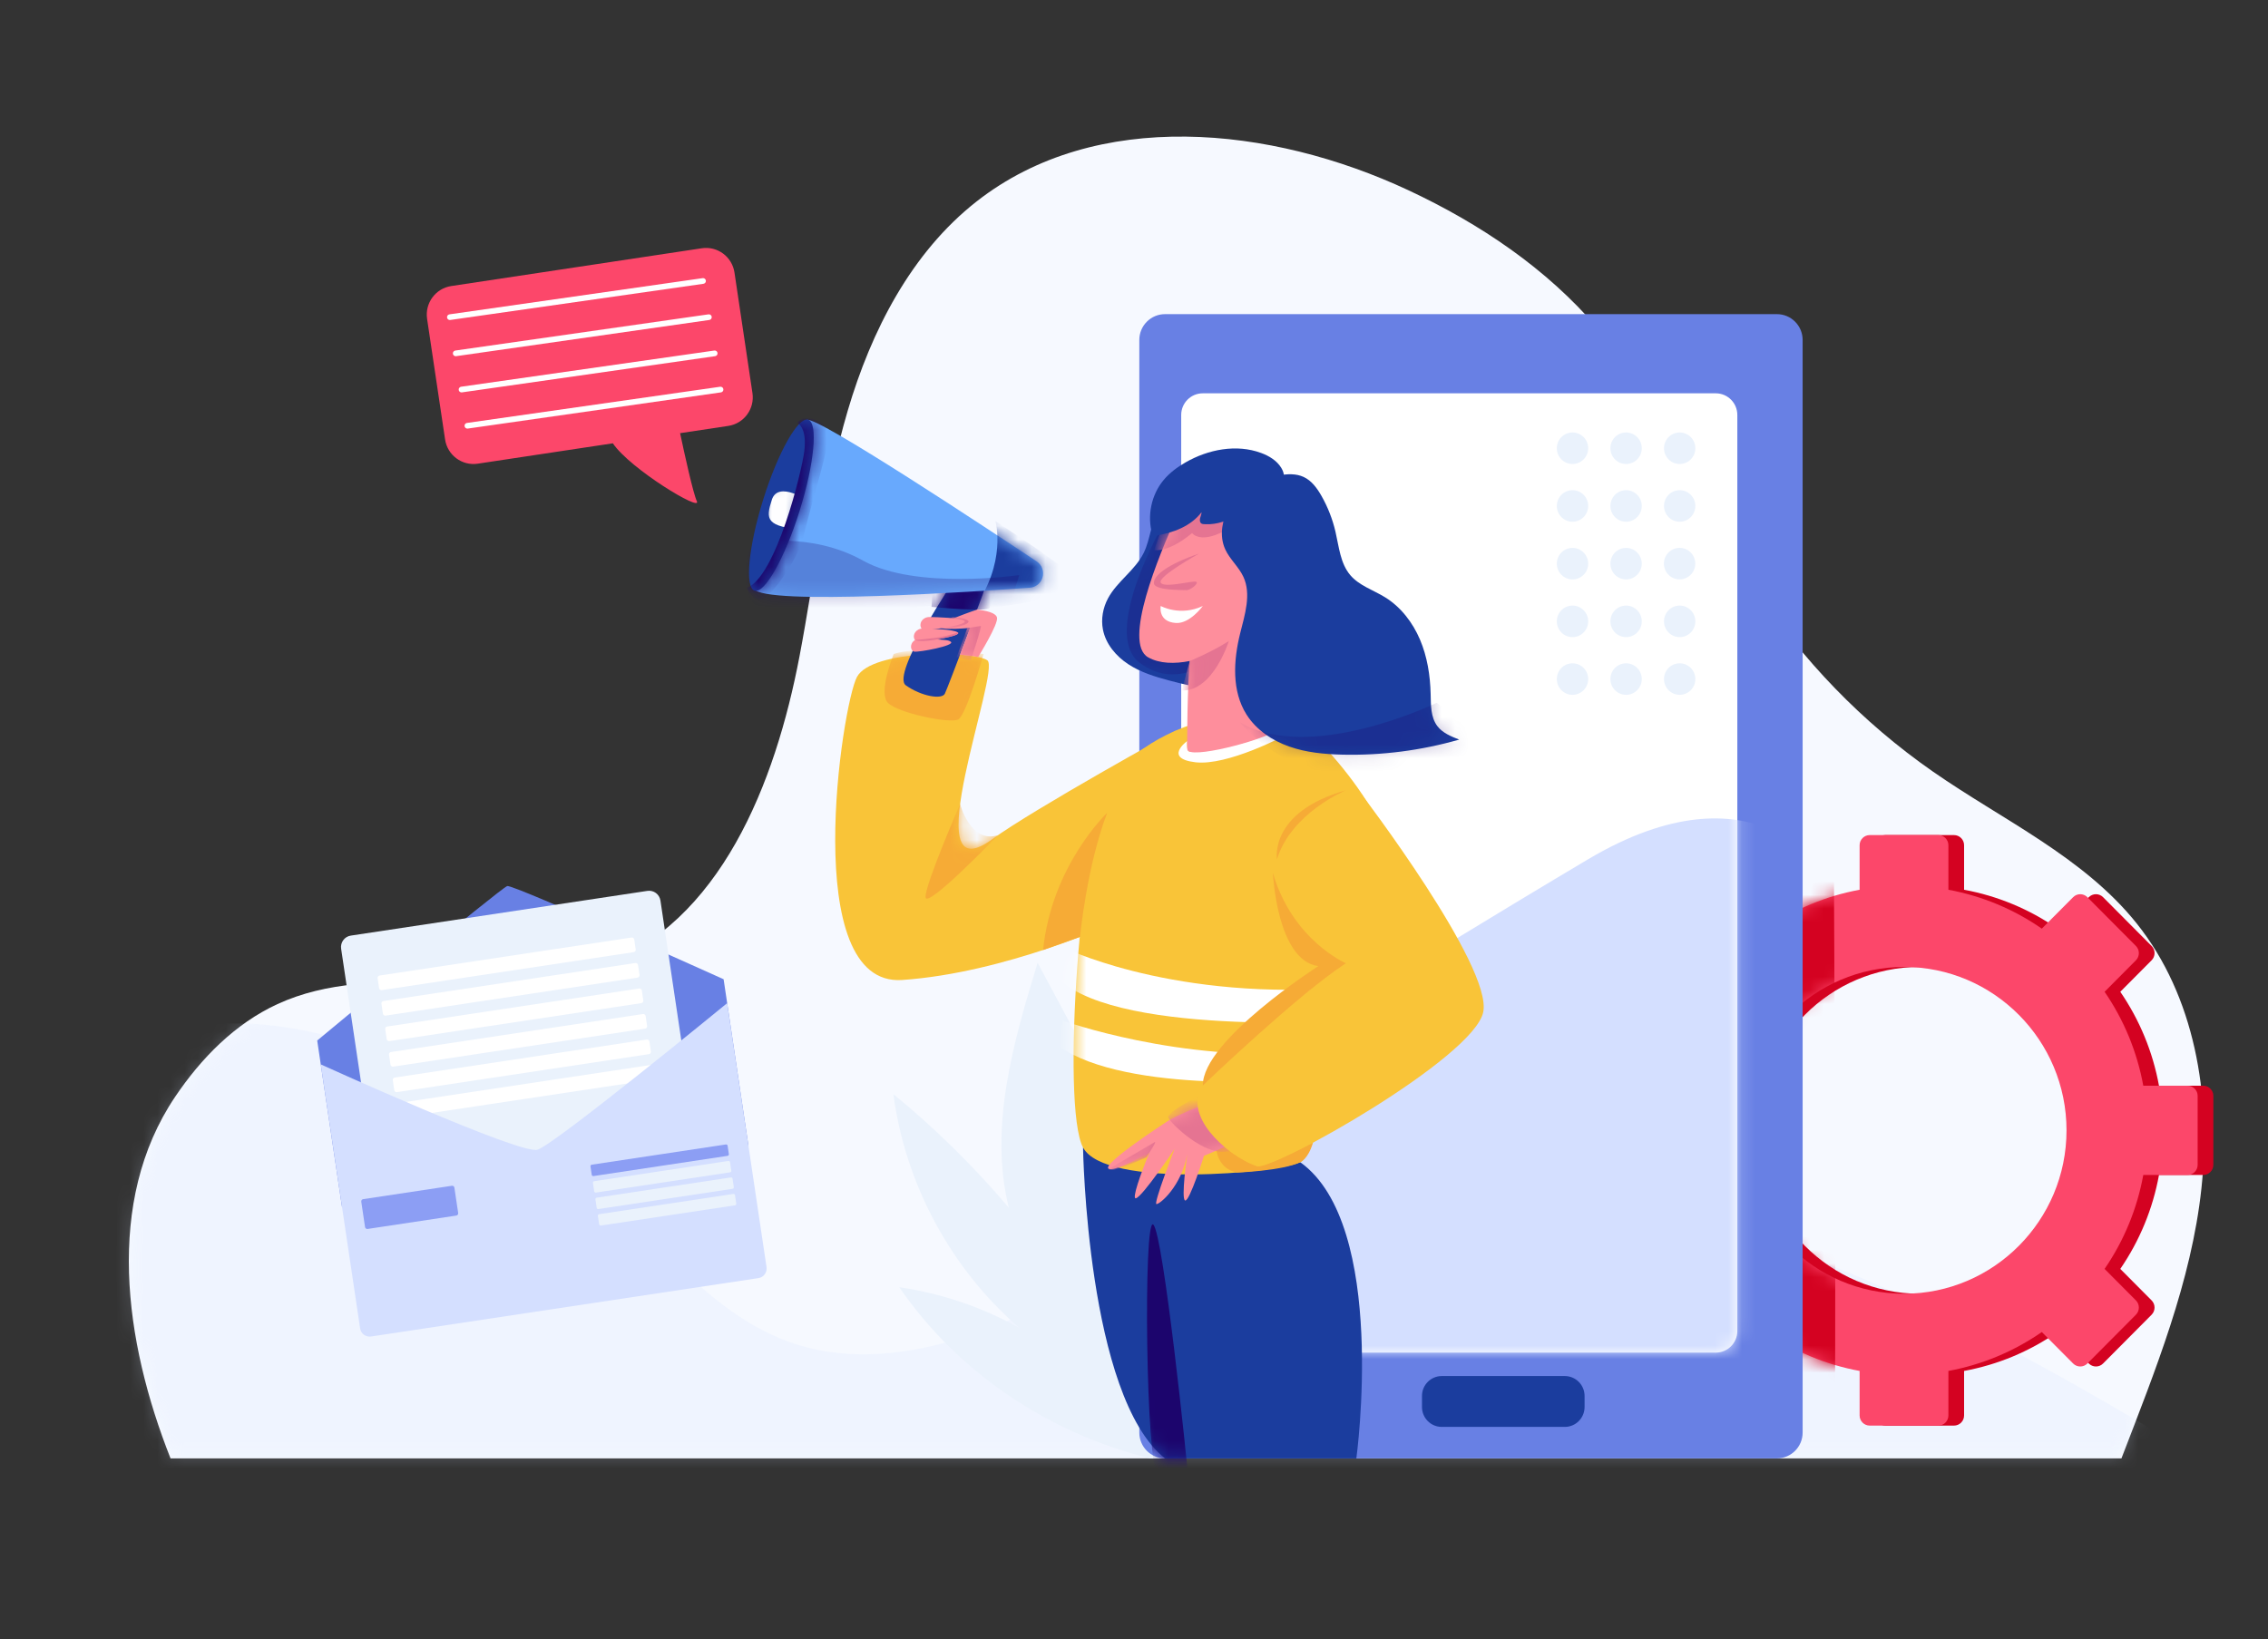 <svg width="166" height="120" viewBox="0 0 166 120" fill="none" xmlns="http://www.w3.org/2000/svg">
<rect x="0" y="0" width="166" height="120" fill="#333333" stroke="none"/>
<g clip-path="url(#clip0_3708_24797)">
<path d="M12.48 106.761H155.274C157.727 100.383 160.399 93.801 161.127 87.002C161.855 80.202 160.644 72.918 156.38 67.59C152.479 62.718 146.569 60.034 141.456 56.472C136.325 52.898 131.889 48.321 128.465 43.072C124.409 36.853 121.752 29.696 116.942 24.046C113.203 19.654 108.305 16.37 103.093 13.931C93.031 9.223 80.234 7.887 71.48 14.747C66.69 18.502 63.767 24.218 62.044 30.075C60.321 35.932 59.66 42.043 58.518 48.043C56.749 57.338 52.734 67.591 43.874 70.781C36.371 73.481 27.552 70.174 20.306 73.507C17.204 74.934 14.713 77.472 12.804 80.314C7.665 87.964 9.087 98.183 12.481 106.761L12.48 106.761Z" fill="#F6F9FF"/>
<mask id="mask0_3708_24797" style="mask-type:luminance" maskUnits="userSpaceOnUse" x="9" y="9" width="153" height="98">
<path d="M12.48 106.761H155.274C157.727 100.383 160.399 93.801 161.127 87.002C161.855 80.202 160.644 72.918 156.38 67.59C152.479 62.718 146.569 60.034 141.456 56.472C136.325 52.898 131.889 48.321 128.465 43.072C124.409 36.853 121.752 29.696 116.942 24.046C113.203 19.654 108.305 16.37 103.093 13.931C93.031 9.223 80.234 7.887 71.48 14.747C66.69 18.502 63.767 24.218 62.044 30.075C60.321 35.932 59.66 42.043 58.518 48.043C56.749 57.338 52.734 67.591 43.874 70.781C36.371 73.481 27.552 70.174 20.306 73.507C17.204 74.934 14.713 77.472 12.804 80.314C7.665 87.964 9.087 98.183 12.481 106.761L12.48 106.761Z" fill="white"/>
</mask>
<g mask="url(#mask0_3708_24797)">
<path opacity="0.21" d="M4.837 81.389C6.618 78.08 10.144 75.961 13.817 75.246C17.489 74.531 21.302 75.076 24.909 76.077C31.906 78.02 38.42 81.697 43.715 86.691C48.254 90.972 52.2 96.392 58.108 98.355C62.919 99.953 68.233 98.92 72.937 97.027C77.64 95.134 81.98 92.417 86.666 90.481C98.422 85.626 111.825 85.979 124.094 89.308C136.364 92.638 147.686 98.77 158.607 105.305C158.607 105.459 158.243 105.199 158.243 105.354V110H4L4.837 81.389Z" fill="#D4DFFF"/>
</g>
<path d="M37.129 64.864C36.675 64.986 23.217 76.173 23.217 76.173L25.036 88.379L54.782 83.893L52.963 71.687C52.963 71.687 37.583 64.743 37.129 64.864H37.129Z" fill="#6880E4"/>
<path d="M50.296 84.749L28.587 88.023C28.127 88.092 27.7 87.774 27.631 87.312L24.968 69.452C24.9 68.99 25.216 68.561 25.675 68.492L47.384 65.218C47.844 65.149 48.271 65.467 48.34 65.929L51.002 83.788C51.071 84.25 50.755 84.68 50.296 84.749Z" fill="#EAF2FC"/>
<path d="M46.224 68.633L27.785 71.414C27.69 71.428 27.625 71.517 27.639 71.612L27.747 72.337C27.761 72.432 27.849 72.497 27.944 72.483L46.383 69.702C46.478 69.687 46.543 69.599 46.529 69.504L46.421 68.779C46.407 68.684 46.318 68.619 46.224 68.633Z" fill="white"/>
<path d="M46.503 70.499L28.064 73.281C27.969 73.295 27.904 73.384 27.918 73.479L28.026 74.203C28.041 74.298 28.129 74.364 28.223 74.35L46.663 71.568C46.757 71.554 46.822 71.465 46.808 71.37L46.7 70.646C46.686 70.551 46.598 70.485 46.503 70.499Z" fill="white"/>
<path d="M46.78 72.366L28.341 75.147C28.247 75.161 28.181 75.25 28.196 75.345L28.304 76.07C28.318 76.165 28.406 76.23 28.501 76.216L46.94 73.435C47.034 73.42 47.1 73.332 47.085 73.237L46.977 72.512C46.963 72.417 46.875 72.352 46.78 72.366Z" fill="white"/>
<path d="M47.217 75.304L28.777 78.084C28.683 78.098 28.594 78.033 28.581 77.937L28.473 77.213C28.459 77.118 28.523 77.029 28.619 77.015L47.058 74.234C47.153 74.22 47.241 74.285 47.255 74.381L47.363 75.106C47.377 75.201 47.312 75.29 47.217 75.304Z" fill="white"/>
<path d="M47.494 77.17L29.055 79.951C28.96 79.965 28.872 79.9 28.858 79.804L28.75 79.079C28.736 78.984 28.801 78.896 28.896 78.882L47.336 76.101C47.43 76.087 47.519 76.152 47.532 76.248L47.64 76.973C47.654 77.068 47.59 77.156 47.494 77.17Z" fill="white"/>
<path d="M47.616 77.965L29.177 80.746C29.082 80.76 29.017 80.849 29.032 80.944L29.14 81.669C29.154 81.764 29.242 81.829 29.337 81.815L47.776 79.034C47.87 79.019 47.935 78.931 47.921 78.836L47.813 78.111C47.799 78.016 47.711 77.951 47.616 77.965Z" fill="white"/>
<path d="M23.477 77.92C23.477 77.92 38.065 84.549 39.337 84.166C40.609 83.783 53.223 73.435 53.223 73.435L56.104 92.76C56.161 93.146 55.897 93.507 55.512 93.565L27.158 97.84C26.774 97.898 26.415 97.632 26.358 97.246L23.477 77.92Z" fill="#D4DFFF"/>
<path d="M33.074 86.806L26.577 87.786C26.489 87.799 26.429 87.882 26.442 87.97L26.719 89.83C26.733 89.919 26.814 89.98 26.903 89.967L33.4 88.987C33.487 88.973 33.548 88.891 33.535 88.802L33.258 86.942C33.244 86.854 33.162 86.793 33.074 86.806Z" fill="#8C9EF4"/>
<path d="M53.131 83.781L43.312 85.262C43.252 85.271 43.21 85.327 43.219 85.388L43.311 86.003C43.32 86.063 43.376 86.105 43.436 86.096L53.255 84.614C53.315 84.605 53.356 84.549 53.347 84.489L53.256 83.874C53.247 83.813 53.191 83.772 53.131 83.781Z" fill="#8C9EF4"/>
<path d="M53.31 84.989L43.491 86.47C43.431 86.479 43.39 86.535 43.399 86.596L43.491 87.211C43.5 87.271 43.556 87.312 43.616 87.303L53.435 85.822C53.495 85.813 53.536 85.757 53.527 85.697L53.435 85.082C53.426 85.021 53.37 84.98 53.31 84.989Z" fill="#EAF2FC"/>
<path d="M53.492 86.196L43.673 87.677C43.613 87.686 43.572 87.742 43.581 87.802L43.672 88.418C43.681 88.478 43.737 88.519 43.797 88.51L53.616 87.029C53.676 87.02 53.718 86.964 53.709 86.904L53.617 86.289C53.608 86.228 53.552 86.187 53.492 86.196Z" fill="#EAF2FC"/>
<path d="M53.672 87.404L43.853 88.885C43.793 88.894 43.751 88.95 43.76 89.01L43.852 89.626C43.861 89.686 43.917 89.728 43.977 89.719L53.796 88.237C53.856 88.228 53.897 88.172 53.888 88.112L53.797 87.497C53.788 87.436 53.732 87.395 53.672 87.404Z" fill="#EAF2FC"/>
<path d="M87.012 106.762C86.98 104.839 86.948 102.882 86.916 100.959C86.863 97.714 86.805 94.436 86.038 91.284C85.164 87.695 83.403 84.398 81.661 81.145C79.755 77.591 77.85 74.036 75.945 70.481C74.165 76.309 72.371 82.492 73.836 88.407C71.278 85.388 68.447 82.603 65.391 80.097C66.253 86.684 69.612 92.909 74.633 97.228C71.909 95.701 68.907 94.681 65.821 94.233C70.138 100.522 76.8 104.943 84.181 106.761H87.012L87.012 106.762Z" fill="#EAF2FC"/>
<path d="M161.261 79.48H158.021C157.57 77.008 156.608 74.673 155.189 72.604L157.48 70.3C157.769 70.01 157.769 69.539 157.48 69.25L153.929 65.679C153.641 65.388 153.173 65.388 152.885 65.679L150.593 67.983C148.536 66.555 146.215 65.589 143.756 65.135V61.876C143.756 61.466 143.426 61.133 143.018 61.133H137.996C137.588 61.133 137.258 61.466 137.258 61.876V65.135C134.799 65.589 132.478 66.555 130.42 67.983L128.129 65.679C127.84 65.388 127.372 65.388 127.084 65.679L123.533 69.25C123.245 69.54 123.245 70.01 123.533 70.3L125.825 72.604C124.405 74.673 123.444 77.007 122.993 79.48H119.752C119.344 79.48 119.014 79.813 119.014 80.223V85.273C119.014 85.683 119.344 86.016 119.752 86.016H122.993C123.444 88.488 124.405 90.823 125.825 92.892L123.533 95.196C123.245 95.486 123.245 95.957 123.533 96.246L127.084 99.817C127.373 100.108 127.841 100.108 128.129 99.817L130.42 97.513C132.478 98.941 134.799 99.907 137.258 100.361V103.62C137.258 104.03 137.588 104.363 137.996 104.363H143.018C143.426 104.363 143.756 104.03 143.756 103.62V100.361C146.215 99.907 148.536 98.941 150.593 97.513L152.885 99.817C153.174 100.108 153.641 100.108 153.929 99.817L157.48 96.246C157.769 95.956 157.769 95.486 157.48 95.196L155.189 92.892C156.608 90.823 157.57 88.489 158.021 86.016H161.261C161.669 86.016 162 85.683 162 85.273V80.223C162 79.813 161.669 79.48 161.261 79.48ZM140.507 94.709C133.949 94.709 128.613 89.344 128.613 82.748C128.613 76.152 133.948 70.786 140.507 70.786C147.066 70.786 152.402 76.152 152.402 82.748C152.402 89.344 147.066 94.709 140.507 94.709Z" fill="#D40221"/>
<path d="M160.113 79.48H156.872C156.421 77.008 155.46 74.673 154.04 72.604L156.332 70.3C156.62 70.01 156.62 69.539 156.332 69.25L152.781 65.679C152.492 65.388 152.025 65.388 151.737 65.679L149.445 67.983C147.387 66.555 145.067 65.589 142.608 65.135V61.876C142.608 61.466 142.277 61.133 141.869 61.133H136.848C136.44 61.133 136.109 61.466 136.109 61.876V65.135C133.651 65.589 131.329 66.555 129.272 67.983L126.98 65.679C126.692 65.388 126.224 65.388 125.936 65.679L122.385 69.25C122.096 69.54 122.096 70.01 122.385 70.3L124.677 72.604C123.257 74.673 122.296 77.007 121.844 79.48H118.604C118.196 79.48 117.865 79.813 117.865 80.223V85.273C117.865 85.683 118.196 86.016 118.604 86.016H121.844C122.296 88.488 123.257 90.823 124.677 92.892L122.385 95.196C122.096 95.486 122.096 95.957 122.385 96.246L125.936 99.817C126.225 100.108 126.692 100.108 126.98 99.817L129.272 97.513C131.329 98.941 133.651 99.907 136.109 100.361V103.62C136.109 104.03 136.44 104.363 136.848 104.363H141.869C142.277 104.363 142.608 104.03 142.608 103.62V100.361C145.066 99.907 147.387 98.941 149.445 97.513L151.737 99.817C152.025 100.108 152.493 100.108 152.781 99.817L156.332 96.246C156.62 95.956 156.62 95.486 156.332 95.196L154.04 92.892C155.46 90.823 156.421 88.489 156.872 86.016H160.113C160.521 86.016 160.851 85.683 160.851 85.273V80.223C160.851 79.813 160.521 79.48 160.113 79.48ZM139.359 94.709C132.801 94.709 127.464 89.344 127.464 82.748C127.464 76.152 132.8 70.786 139.359 70.786C145.917 70.786 151.253 76.152 151.253 82.748C151.253 89.344 145.917 94.709 139.359 94.709Z" fill="#FC476A"/>
<mask id="mask1_3708_24797" style="mask-type:luminance" maskUnits="userSpaceOnUse" x="117" y="61" width="44" height="44">
<path d="M160.113 79.48H156.872C156.421 77.008 155.46 74.673 154.04 72.604L156.332 70.3C156.62 70.01 156.62 69.539 156.332 69.25L152.781 65.679C152.492 65.388 152.025 65.388 151.737 65.679L149.445 67.983C147.387 66.555 145.067 65.589 142.608 65.135V61.876C142.608 61.466 142.277 61.133 141.869 61.133H136.848C136.44 61.133 136.109 61.466 136.109 61.876V65.135C133.651 65.589 131.329 66.555 129.272 67.983L126.98 65.679C126.692 65.388 126.224 65.388 125.936 65.679L122.385 69.25C122.096 69.54 122.096 70.01 122.385 70.3L124.677 72.604C123.257 74.673 122.296 77.007 121.844 79.48H118.604C118.196 79.48 117.865 79.813 117.865 80.223V85.273C117.865 85.683 118.196 86.016 118.604 86.016H121.844C122.296 88.488 123.257 90.823 124.677 92.892L122.385 95.196C122.096 95.486 122.096 95.957 122.385 96.246L125.936 99.817C126.225 100.108 126.692 100.108 126.98 99.817L129.272 97.513C131.329 98.941 133.651 99.907 136.109 100.361V103.62C136.109 104.03 136.44 104.363 136.848 104.363H141.869C142.277 104.363 142.608 104.03 142.608 103.62V100.361C145.066 99.907 147.387 98.941 149.445 97.513L151.737 99.817C152.025 100.108 152.493 100.108 152.781 99.817L156.332 96.246C156.62 95.956 156.62 95.486 156.332 95.196L154.04 92.892C155.46 90.823 156.421 88.489 156.872 86.016H160.113C160.521 86.016 160.851 85.683 160.851 85.273V80.223C160.851 79.813 160.521 79.48 160.113 79.48ZM139.359 94.709C132.801 94.709 127.464 89.344 127.464 82.748C127.464 76.152 132.8 70.786 139.359 70.786C145.917 70.786 151.253 76.152 151.253 82.748C151.253 89.344 145.917 94.709 139.359 94.709Z" fill="white"/>
</mask>
<g mask="url(#mask1_3708_24797)">
<path d="M134.22 62.315C134.22 62.315 134.462 105.253 134.22 105.253C133.978 105.253 118.402 105.132 118.402 105.132V61.723L134.22 62.315V62.315Z" fill="#D40221"/>
</g>
<path d="M130.058 22.997H85.269C84.231 22.997 83.389 23.843 83.389 24.888V104.87C83.389 105.915 84.231 106.761 85.269 106.761H130.058C131.097 106.761 131.939 105.915 131.939 104.87V24.888C131.939 23.843 131.097 22.997 130.058 22.997Z" fill="#6880E4"/>
<path d="M125.582 28.793H88.032C87.161 28.793 86.455 29.503 86.455 30.378V97.434C86.455 98.31 87.161 99.02 88.032 99.02H125.582C126.453 99.02 127.159 98.31 127.159 97.434V30.378C127.159 29.503 126.453 28.793 125.582 28.793Z" fill="white"/>
<mask id="mask2_3708_24797" style="mask-type:luminance" maskUnits="userSpaceOnUse" x="86" y="28" width="42" height="72">
<path d="M125.582 28.793H88.032C87.161 28.793 86.455 29.503 86.455 30.378V97.434C86.455 98.31 87.161 99.02 88.032 99.02H125.582C126.453 99.02 127.159 98.31 127.159 97.434V30.378C127.159 29.503 126.453 28.793 125.582 28.793Z" fill="white"/>
</mask>
<g mask="url(#mask2_3708_24797)">
<path d="M133.545 63.907C133.545 63.907 128.494 55.636 116.242 62.901C103.989 70.165 73.781 88.859 73.781 88.859V100.021H134.615L133.545 63.907H133.545Z" fill="#D4DFFF"/>
</g>
<path d="M115.095 33.968C115.729 33.968 116.243 33.452 116.243 32.814C116.243 32.177 115.729 31.66 115.095 31.66C114.461 31.66 113.947 32.177 113.947 32.814C113.947 33.452 114.461 33.968 115.095 33.968Z" fill="#EAF2FC"/>
<path d="M119.017 33.968C119.651 33.968 120.165 33.452 120.165 32.814C120.165 32.177 119.651 31.66 119.017 31.66C118.383 31.66 117.869 32.177 117.869 32.814C117.869 33.452 118.383 33.968 119.017 33.968Z" fill="#EAF2FC"/>
<path d="M122.939 33.968C123.573 33.968 124.086 33.452 124.086 32.814C124.086 32.177 123.573 31.66 122.939 31.66C122.305 31.66 121.791 32.177 121.791 32.814C121.791 33.452 122.305 33.968 122.939 33.968Z" fill="#EAF2FC"/>
<path d="M115.095 38.193C115.729 38.193 116.243 37.676 116.243 37.038C116.243 36.401 115.729 35.884 115.095 35.884C114.461 35.884 113.947 36.401 113.947 37.038C113.947 37.676 114.461 38.193 115.095 38.193Z" fill="#EAF2FC"/>
<path d="M119.017 38.193C119.651 38.193 120.165 37.676 120.165 37.038C120.165 36.401 119.651 35.884 119.017 35.884C118.383 35.884 117.869 36.401 117.869 37.038C117.869 37.676 118.383 38.193 119.017 38.193Z" fill="#EAF2FC"/>
<path d="M122.939 38.193C123.573 38.193 124.086 37.676 124.086 37.038C124.086 36.401 123.573 35.884 122.939 35.884C122.305 35.884 121.791 36.401 121.791 37.038C121.791 37.676 122.305 38.193 122.939 38.193Z" fill="#EAF2FC"/>
<path d="M115.534 42.33C116.12 42.086 116.398 41.411 116.156 40.822C115.913 40.233 115.242 39.953 114.656 40.197C114.07 40.441 113.792 41.117 114.035 41.706C114.277 42.294 114.949 42.574 115.534 42.33Z" fill="#EAF2FC"/>
<path d="M119.456 42.33C120.042 42.086 120.32 41.41 120.077 40.822C119.835 40.233 119.164 39.953 118.578 40.197C117.992 40.441 117.714 41.116 117.957 41.705C118.199 42.294 118.871 42.574 119.456 42.33Z" fill="#EAF2FC"/>
<path d="M124.05 41.526C124.196 40.905 123.814 40.284 123.197 40.137C122.58 39.991 121.962 40.375 121.816 40.995C121.671 41.616 122.053 42.237 122.67 42.384C123.287 42.53 123.905 42.146 124.05 41.526Z" fill="#EAF2FC"/>
<path d="M115.095 46.641C115.729 46.641 116.243 46.125 116.243 45.487C116.243 44.85 115.729 44.333 115.095 44.333C114.461 44.333 113.947 44.85 113.947 45.487C113.947 46.125 114.461 46.641 115.095 46.641Z" fill="#EAF2FC"/>
<path d="M119.017 46.641C119.651 46.641 120.165 46.125 120.165 45.487C120.165 44.85 119.651 44.333 119.017 44.333C118.383 44.333 117.869 44.85 117.869 45.487C117.869 46.125 118.383 46.641 119.017 46.641Z" fill="#EAF2FC"/>
<path d="M122.939 46.641C123.573 46.641 124.086 46.125 124.086 45.487C124.086 44.85 123.573 44.333 122.939 44.333C122.305 44.333 121.791 44.85 121.791 45.487C121.791 46.125 122.305 46.641 122.939 46.641Z" fill="#EAF2FC"/>
<path d="M115.095 50.866C115.729 50.866 116.243 50.349 116.243 49.712C116.243 49.074 115.729 48.558 115.095 48.558C114.461 48.558 113.947 49.074 113.947 49.712C113.947 50.349 114.461 50.866 115.095 50.866Z" fill="#EAF2FC"/>
<path d="M119.017 50.866C119.651 50.866 120.165 50.349 120.165 49.712C120.165 49.074 119.651 48.558 119.017 48.558C118.383 48.558 117.869 49.074 117.869 49.712C117.869 50.349 118.383 50.866 119.017 50.866Z" fill="#EAF2FC"/>
<path d="M122.939 50.866C123.573 50.866 124.086 50.349 124.086 49.712C124.086 49.074 123.573 48.558 122.939 48.558C122.305 48.558 121.791 49.074 121.791 49.712C121.791 50.349 122.305 50.866 122.939 50.866Z" fill="#EAF2FC"/>
<path d="M114.53 100.735H105.527C104.727 100.735 104.078 101.387 104.078 102.191V103.002C104.078 103.806 104.727 104.458 105.527 104.458H114.53C115.33 104.458 115.979 103.806 115.979 103.002V102.191C115.979 101.387 115.33 100.735 114.53 100.735Z" fill="#1B3D9E"/>
<path d="M79.27 84.005C79.27 84.005 79.549 102.213 85.267 106.761H99.275C99.275 106.761 101.615 89.681 95.169 85.082L79.269 84.005H79.27Z" fill="#1B3D9E"/>
<mask id="mask3_3708_24797" style="mask-type:luminance" maskUnits="userSpaceOnUse" x="79" y="84" width="21" height="23">
<path d="M79.27 84.005C79.27 84.005 79.549 102.213 85.267 106.761H99.275C99.275 106.761 101.615 89.681 95.169 85.082L79.269 84.005H79.27Z" fill="white"/>
</mask>
<g mask="url(#mask3_3708_24797)">
<path d="M86.93 107.784C86.93 107.51 85.161 90.333 84.412 89.648C83.664 88.964 83.868 107.716 84.752 107.921C85.637 108.126 86.93 107.783 86.93 107.783L86.93 107.784Z" fill="#1C056D"/>
</g>
<path d="M86.088 53.472C86.088 53.472 75.798 59.137 72.592 61.457C66.805 65.643 73.298 49.047 72.264 48.337C71.23 47.627 63.827 47.534 62.727 49.549C61.628 51.565 58.468 72.261 66.032 71.741C73.597 71.221 81.515 67.568 81.515 67.568C81.515 67.568 87.967 56.673 86.088 53.472Z" fill="#F9C438"/>
<mask id="mask4_3708_24797" style="mask-type:luminance" maskUnits="userSpaceOnUse" x="61" y="47" width="26" height="25">
<path d="M86.088 53.472C86.088 53.472 75.798 59.137 72.592 61.457C66.805 65.643 73.298 49.047 72.264 48.337C71.23 47.627 63.827 47.534 62.727 49.549C61.628 51.565 58.468 72.261 66.032 71.741C73.597 71.221 81.515 67.568 81.515 67.568C81.515 67.568 87.967 56.673 86.088 53.472Z" fill="white"/>
</mask>
<g mask="url(#mask4_3708_24797)">
<path d="M73.041 61.141C73.041 61.141 67.74 66.664 67.74 65.665C67.74 64.666 70.272 58.862 70.272 58.862C70.272 58.862 71.019 61.771 73.04 61.141" fill="#F6AB36"/>
<path d="M65.409 47.876C65.409 47.876 64.251 50.709 64.992 51.455C65.733 52.201 69.531 52.993 70.135 52.667C70.739 52.341 71.99 47.876 71.99 47.876C71.99 47.876 67.262 47.233 65.409 47.876H65.409Z" fill="#F6AB36"/>
</g>
<path d="M93.977 51.701C93.977 51.701 102.081 58.847 101.594 63.448C101.108 68.049 96.728 84.299 95.17 85.081C93.612 85.864 80.892 87.04 79.27 84.004C77.649 80.97 79.109 60.609 81.251 57.28C83.392 53.952 87.775 52.876 87.775 52.876L93.978 51.701L93.977 51.701Z" fill="#F9C438"/>
<mask id="mask5_3708_24797" style="mask-type:luminance" maskUnits="userSpaceOnUse" x="78" y="51" width="24" height="35">
<path d="M93.977 51.701C93.977 51.701 102.081 58.847 101.594 63.448C101.108 68.049 96.728 84.299 95.17 85.081C93.612 85.864 80.892 87.04 79.27 84.004C77.649 80.97 79.109 60.609 81.251 57.28C83.392 53.952 87.775 52.876 87.775 52.876L93.978 51.701L93.977 51.701Z" fill="white"/>
</mask>
<g mask="url(#mask5_3708_24797)">
<path d="M78.262 69.546C78.262 69.546 86.967 73.638 100.196 72.122L99.922 74.672C99.922 74.672 82.1 76.002 77.508 71.683L78.261 69.545L78.262 69.546Z" fill="white"/>
<path d="M77.787 74.711C77.787 74.711 86.232 77.787 95.979 77.058L95.425 79.042C95.425 79.042 82.523 80.166 77.451 76.567L77.786 74.711H77.787Z" fill="white"/>
</g>
<path d="M79.05 68.584C79.05 68.584 79.54 63.416 81.037 59.506C81.037 59.506 76.974 63.342 76.346 69.546C76.346 69.546 77.712 69.044 79.05 68.584Z" fill="#F6AB36"/>
<path d="M86.893 54.248C86.893 54.248 86.811 54.972 87.066 55.023C87.321 55.073 90.376 54.898 93.422 53.472L94.038 53.847C94.038 53.847 89.843 56.086 87.488 55.802C85.134 55.519 86.893 54.248 86.893 54.248Z" fill="white"/>
<path d="M89.039 35.445C88.263 35.544 87.479 35.644 86.741 35.905C86.003 36.166 85.304 36.603 84.863 37.254C84.224 38.201 84.217 39.446 83.713 40.471C83.089 41.743 81.771 42.55 81.1 43.797C80.726 44.493 80.574 45.317 80.727 46.092C80.935 47.152 81.689 48.042 82.59 48.63C83.492 49.219 84.535 49.541 85.574 49.817C87.656 50.371 89.779 50.767 91.919 51.001C92.711 49.211 93.329 47.349 93.852 45.461C94.497 43.13 94.922 40.594 94.074 38.33C93.849 37.728 93.532 37.152 93.079 36.699C92.097 35.715 90.415 35.27 89.039 35.444V35.445Z" fill="#1B3D9E"/>
<mask id="mask6_3708_24797" style="mask-type:luminance" maskUnits="userSpaceOnUse" x="80" y="35" width="15" height="17">
<path d="M89.039 35.445C88.263 35.544 87.479 35.644 86.741 35.905C86.003 36.166 85.304 36.603 84.863 37.254C84.224 38.201 84.217 39.446 83.713 40.471C83.089 41.743 81.771 42.55 81.1 43.797C80.726 44.493 80.574 45.317 80.727 46.092C80.935 47.152 81.689 48.042 82.59 48.63C83.492 49.219 84.535 49.541 85.574 49.817C87.656 50.371 89.779 50.767 91.919 51.001C92.711 49.211 93.329 47.349 93.852 45.461C94.497 43.13 94.922 40.594 94.074 38.33C93.849 37.728 93.532 37.152 93.079 36.699C92.097 35.715 90.415 35.27 89.039 35.444V35.445Z" fill="white"/>
</mask>
<g mask="url(#mask6_3708_24797)">
<path opacity="0.24" d="M85.073 38.494C85.073 38.494 80.6 46.335 83.387 48.499C86.174 50.664 89.043 48.099 89.043 48.099L89.464 38.208L85.073 38.494Z" fill="#1C056D"/>
</g>
<path d="M94.566 38.691C94.004 37.628 91.452 36.036 89.129 35.964C87.82 35.924 86.62 36.702 86.074 37.9C84.84 40.612 82.155 47.062 84.035 48.12C84.873 48.591 85.974 48.609 87.084 48.388C86.912 50.166 86.87 54.292 86.902 54.852C86.948 55.639 92.408 54.213 93.421 53.472C94.434 52.732 91.715 46.048 91.715 46.048C92.451 44.981 95.348 40.172 94.566 38.692V38.691Z" fill="#FE8E9C"/>
<mask id="mask7_3708_24797" style="mask-type:luminance" maskUnits="userSpaceOnUse" x="83" y="35" width="12" height="21">
<path d="M94.566 38.691C94.004 37.628 91.452 36.036 89.129 35.964C87.82 35.924 86.62 36.702 86.074 37.9C84.84 40.612 82.155 47.062 84.035 48.12C84.873 48.591 85.974 48.609 87.084 48.388C86.912 50.166 86.87 54.292 86.902 54.852C86.948 55.639 92.408 54.213 93.421 53.472C94.434 52.732 91.715 46.048 91.715 46.048C92.451 44.981 95.348 40.172 94.566 38.692V38.691Z" fill="white"/>
</mask>
<g mask="url(#mask7_3708_24797)">
<path d="M87.083 48.388C87.083 48.388 88.609 47.77 89.94 46.933C89.94 46.933 88.791 50.639 86.488 50.544L87.083 48.388Z" fill="#E57492"/>
<path d="M84.455 40.285C84.577 40.257 85.524 40.454 87.252 39.025C87.252 39.025 87.892 39.949 90.038 38.632L90.373 36.839L85.942 36.251L84.455 40.285Z" fill="#E57492"/>
</g>
<path d="M87.773 40.521C87.773 40.521 84.73 42.203 84.951 42.646C85.172 43.089 87.332 42.479 87.553 42.59C87.774 42.701 87.115 43.224 86.818 43.203C86.521 43.184 84.455 43.237 84.455 42.68C84.455 42.123 85.423 41.328 87.774 40.52L87.773 40.521Z" fill="#E57492"/>
<path d="M84.956 44.362C84.956 44.362 86.367 45.15 88.039 44.362C88.039 44.362 87.088 45.672 86.07 45.606C84.729 45.519 84.956 44.362 84.956 44.362Z" fill="white"/>
<path d="M89.675 40.21C90.01 40.944 90.665 41.492 91.005 42.223C91.599 43.503 91.112 44.992 90.771 46.363C90.276 48.35 90.145 50.59 91.24 52.316C91.95 53.434 93.109 54.21 94.352 54.648C95.596 55.087 96.927 55.212 98.245 55.244C101.132 55.312 104.028 54.939 106.804 54.142C106.212 53.913 105.588 53.663 105.203 53.156C104.709 52.506 104.732 51.614 104.712 50.797C104.679 49.436 104.463 48.067 103.93 46.817C103.396 45.566 102.531 44.438 101.378 43.725C100.518 43.193 99.49 42.878 98.833 42.107C98.099 41.245 98.003 40.028 97.746 38.923C97.532 38.005 97.186 37.119 96.721 36.301C96.402 35.74 96 35.186 95.417 34.916C94.864 34.659 94.223 34.691 93.624 34.799C91.587 35.168 89.765 36.38 89.462 38.604C89.388 39.148 89.447 39.708 89.676 40.21H89.675Z" fill="#1B3D9E"/>
<mask id="mask8_3708_24797" style="mask-type:luminance" maskUnits="userSpaceOnUse" x="89" y="34" width="18" height="22">
<path d="M89.675 40.21C90.01 40.944 90.665 41.492 91.005 42.223C91.599 43.503 91.112 44.992 90.771 46.363C90.276 48.35 90.145 50.59 91.24 52.316C91.95 53.434 93.109 54.21 94.352 54.648C95.596 55.087 96.927 55.212 98.245 55.244C101.132 55.312 104.028 54.939 106.804 54.142C106.212 53.913 105.588 53.663 105.203 53.156C104.709 52.506 104.732 51.614 104.712 50.797C104.679 49.436 104.463 48.067 103.93 46.817C103.396 45.566 102.531 44.438 101.378 43.725C100.518 43.193 99.49 42.878 98.833 42.107C98.099 41.245 98.003 40.028 97.746 38.923C97.532 38.005 97.186 37.119 96.721 36.301C96.402 35.74 96 35.186 95.417 34.916C94.864 34.659 94.223 34.691 93.624 34.799C91.587 35.168 89.765 36.38 89.462 38.604C89.388 39.148 89.447 39.708 89.676 40.21H89.675Z" fill="white"/>
</mask>
<g mask="url(#mask8_3708_24797)">
<path opacity="0.24" d="M105.154 51.447C105.154 51.447 95.926 55.938 90.75 52.878C90.75 52.878 94.899 58.064 102.072 56.872C109.244 55.679 109.421 54.65 109.421 54.65L105.154 51.448V51.447Z" fill="#1C056D"/>
</g>
<path d="M88.111 38.37C88.055 38.366 87.997 38.36 87.947 38.333C87.817 38.261 87.801 38.077 87.838 37.933C87.874 37.788 87.949 37.649 87.941 37.5C87.154 38.534 85.838 39.022 84.557 39.215C84.492 39.225 84.414 39.23 84.37 39.18C84.351 39.158 84.343 39.13 84.335 39.102C83.947 37.749 84.272 36.212 85.172 35.136C85.613 34.607 86.176 34.192 86.772 33.85C88.438 32.894 90.503 32.494 92.303 33.159C92.884 33.373 93.447 33.713 93.774 34.241C93.895 34.436 93.981 34.659 93.978 34.889C93.971 35.25 93.743 35.571 93.473 35.809C93.142 36.102 92.742 36.303 92.33 36.454C92.124 36.53 91.913 36.586 91.704 36.653C91.574 36.695 91.463 36.751 91.371 36.854C91.114 37.142 90.877 37.422 90.562 37.651C90.229 37.894 89.857 38.082 89.465 38.206C89.073 38.33 88.662 38.391 88.251 38.377C88.204 38.375 88.158 38.373 88.111 38.369V38.37Z" fill="#1B3D9E"/>
<path d="M69.932 42.328C69.932 42.328 65.172 49.371 66.302 50.172C67.433 50.972 68.927 51.229 69.153 50.787C69.379 50.344 72.276 42.594 72.276 42.594L69.932 42.328Z" fill="#1B3D9E"/>
<mask id="mask9_3708_24797" style="mask-type:luminance" maskUnits="userSpaceOnUse" x="66" y="42" width="7" height="10">
<path d="M69.932 42.328C69.932 42.328 65.172 49.371 66.302 50.172C67.433 50.972 68.927 51.229 69.153 50.787C69.379 50.344 72.276 42.594 72.276 42.594L69.932 42.328Z" fill="white"/>
</mask>
<g mask="url(#mask9_3708_24797)">
<path d="M68.18 44.424C68.18 44.424 72.294 44.836 72.446 44.49C72.597 44.144 72.991 42.821 72.991 42.821C72.991 42.821 68.616 41.575 68.459 41.982C68.302 42.388 68.18 44.423 68.18 44.423V44.424Z" fill="#1C056D"/>
</g>
<path d="M76.3 42.292C76.44 41.845 76.269 41.359 75.88 41.101C72.796 39.046 59.844 30.465 59.068 30.74C58.187 31.052 54.462 41.691 55.194 43.105C55.845 44.36 71.799 43.283 75.378 43.024C75.806 42.994 76.171 42.703 76.3 42.292V42.292Z" fill="#68A9FD"/>
<mask id="mask10_3708_24797" style="mask-type:luminance" maskUnits="userSpaceOnUse" x="55" y="30" width="22" height="14">
<path d="M76.3 42.292C76.44 41.845 76.269 41.359 75.88 41.101C72.796 39.046 59.844 30.465 59.068 30.74C58.187 31.052 54.462 41.691 55.194 43.105C55.845 44.36 71.799 43.283 75.378 43.024C75.806 42.994 76.171 42.703 76.3 42.292V42.292Z" fill="white"/>
</mask>
<g mask="url(#mask10_3708_24797)">
<path d="M72.855 38.15C72.855 38.15 73.742 41.203 71.219 44.621C71.219 44.621 77.202 44.059 77.413 43.387C77.623 42.716 78.099 42.097 77.8 41.637C77.5 41.177 72.855 38.15 72.855 38.15Z" fill="#1B3D9E"/>
<path opacity="0.24" d="M55.099 39.766C55.099 39.766 59.303 38.877 63.17 41.043C67.037 43.21 74.604 42.099 74.604 42.099L74.107 43.701C74.107 43.701 58.64 45.54 56.375 44.986C54.11 44.432 54.269 41.1 55.099 39.766" fill="#1C056D"/>
</g>
<path d="M58.522 37.405C59.604 33.949 59.887 30.96 59.152 30.727C58.418 30.494 56.945 33.107 55.863 36.562C54.78 40.017 54.498 43.007 55.232 43.24C55.966 43.472 57.439 40.86 58.522 37.405Z" fill="#1B3D9E"/>
<mask id="mask11_3708_24797" style="mask-type:luminance" maskUnits="userSpaceOnUse" x="54" y="30" width="6" height="14">
<path d="M58.522 37.405C59.604 33.949 59.887 30.96 59.152 30.727C58.418 30.494 56.945 33.107 55.863 36.562C54.78 40.017 54.498 43.007 55.232 43.24C55.966 43.472 57.439 40.86 58.522 37.405Z" fill="white"/>
</mask>
<g mask="url(#mask11_3708_24797)">
<path d="M59.214 36.707C59.214 36.707 56.96 35.137 56.493 36.585C56.026 38.032 56.052 38.541 58.888 38.806L59.214 36.707V36.707Z" fill="white"/>
<path d="M58.374 30.965C58.374 30.965 59.088 31.287 58.87 33.029C58.681 34.537 56.796 42.249 54.645 43.051C54.645 43.051 55.07 43.984 55.706 43.897C56.343 43.81 58.395 41.035 58.809 39.255C59.223 37.476 60.742 32.513 60.674 31.698C60.607 30.883 58.81 30.176 58.374 30.965H58.374Z" fill="#1C056D"/>
</g>
<path d="M96.096 83.653C96.096 83.653 92.472 85.532 92.015 85.369C91.558 85.205 89.742 84.291 89.003 83.382C89.003 83.382 88.712 85.434 90.532 85.84C90.532 85.84 93.82 85.722 95.171 85.082C95.171 85.082 95.743 84.867 96.097 83.653H96.096Z" fill="#F6AB36"/>
<path d="M89.606 80.312C89.606 80.312 86.231 81.495 85.281 82.196C85.281 82.196 80.477 85.313 81.165 85.573C81.544 85.716 82.94 85.037 84.118 84.399C83.474 85.952 82.831 87.792 83.135 87.723C83.622 87.614 85.97 84.108 85.97 84.108C85.97 84.108 84.396 88.141 84.646 88.147C84.897 88.154 86.471 86.852 86.897 84.486C86.897 84.486 86.421 87.808 86.746 87.884C87.072 87.96 88.123 84.611 88.123 84.611C88.123 84.611 90.965 83.497 91.03 82.927C91.095 82.358 89.606 80.311 89.606 80.311V80.312Z" fill="#FE8E9C"/>
<mask id="mask12_3708_24797" style="mask-type:luminance" maskUnits="userSpaceOnUse" x="81" y="80" width="11" height="9">
<path d="M89.606 80.312C89.606 80.312 86.231 81.495 85.281 82.196C85.281 82.196 80.477 85.313 81.165 85.573C81.544 85.716 82.94 85.037 84.118 84.399C83.474 85.952 82.831 87.792 83.135 87.723C83.622 87.614 85.97 84.108 85.97 84.108C85.97 84.108 84.396 88.141 84.646 88.147C84.897 88.154 86.471 86.852 86.897 84.486C86.897 84.486 86.421 87.808 86.746 87.884C87.072 87.96 88.123 84.611 88.123 84.611C88.123 84.611 90.965 83.497 91.03 82.927C91.095 82.358 89.606 80.311 89.606 80.311V80.312Z" fill="white"/>
</mask>
<g mask="url(#mask12_3708_24797)">
<path d="M85.496 81.753C85.467 82.018 87.752 84.322 89.479 84.322C91.206 84.322 91.364 83.135 91.364 83.135L88.756 79.697C88.756 79.697 85.549 81.275 85.496 81.753Z" fill="#E57492"/>
<path d="M81.165 85.573C81.165 85.573 84.275 83.748 84.506 83.615C84.738 83.481 83.91 84.713 83.91 84.713C83.91 84.713 81.124 86 81.165 85.573" fill="#E57492"/>
</g>
<path d="M99.624 58.105C99.624 58.105 109.257 70.75 108.561 74.093C107.865 77.437 93.251 85.68 92.014 85.368C90.777 85.057 87.329 82.719 87.661 80.311C87.994 77.904 98.509 70.517 98.509 70.517C98.509 70.517 92.926 66.862 93.166 63.907C93.406 60.952 99.624 58.105 99.624 58.105Z" fill="#F9C438"/>
<path d="M88.039 79.462C88.039 79.462 94.983 72.805 98.509 70.516C98.509 70.516 94.607 68.846 93.166 63.906C93.166 63.906 93.451 70.318 96.492 70.725C96.492 70.725 88.002 76.165 88.039 79.461V79.462Z" fill="#F6AB36"/>
<path d="M98.51 57.855C98.51 57.855 94.518 59.494 93.466 62.9C93.466 62.9 92.865 59.445 98.51 57.855Z" fill="#F6AB36"/>
<path d="M71.513 44.627C71.513 44.627 68.641 45.593 68.772 45.883C68.903 46.173 71.01 45.964 71.01 45.964L70.269 47.925C70.269 47.925 71.191 47.992 71.589 48.1C71.589 48.1 73.102 45.672 72.971 45.199C72.841 44.726 71.513 44.628 71.513 44.628L71.513 44.627Z" fill="#FE8E9C"/>
<mask id="mask13_3708_24797" style="mask-type:luminance" maskUnits="userSpaceOnUse" x="68" y="44" width="5" height="5">
<path d="M71.513 44.627C71.513 44.627 68.641 45.593 68.772 45.883C68.903 46.173 71.01 45.964 71.01 45.964L70.269 47.925C70.269 47.925 71.191 47.992 71.589 48.1C71.589 48.1 73.102 45.672 72.971 45.199C72.841 44.726 71.513 44.628 71.513 44.628L71.513 44.627Z" fill="white"/>
</mask>
<g mask="url(#mask13_3708_24797)">
<path d="M71.04 48.367C71.04 48.367 71.908 45.803 71.78 45.825C71.651 45.846 70.795 45.983 70.795 45.983L70.023 48.099L71.041 48.367H71.04Z" fill="#E57492"/>
<path d="M69.246 46.059C69.246 46.059 70.705 45.842 70.873 45.554C71.041 45.265 69.729 45.17 69.729 45.17C69.729 45.17 68.588 45.849 68.767 45.961C68.947 46.073 69.246 46.059 69.246 46.059H69.246Z" fill="#E57492"/>
</g>
<path d="M67.696 45.248C67.798 45.192 67.915 45.169 68.031 45.17C68.537 45.178 70.304 45.219 70.589 45.459C70.92 45.74 67.923 46.178 67.602 46.112C67.316 46.054 67.231 45.5 67.696 45.248Z" fill="#FE8E9C"/>
<path d="M70.108 46.302C69.824 46.061 68.056 46.02 67.551 46.013C67.434 46.011 67.317 46.035 67.215 46.09C66.848 46.289 66.825 46.675 66.971 46.859C66.546 47.119 66.634 47.645 66.912 47.702C67.233 47.767 69.929 47.265 69.597 46.984C69.444 46.855 69.163 46.847 68.578 46.807C69.428 46.667 70.295 46.459 70.109 46.302H70.108Z" fill="#FE8E9C"/>
<path d="M68.577 46.807C68.577 46.807 67.467 47.036 66.971 46.858C66.971 46.858 68.391 46.735 68.99 46.61C69.59 46.484 70.108 46.301 70.108 46.301C70.108 46.301 70.244 46.375 69.918 46.498C69.592 46.621 68.578 46.806 68.578 46.806L68.577 46.807Z" fill="#E57492"/>
<path d="M55.074 28.776L53.758 19.951C53.586 18.797 52.516 18.002 51.368 18.174L33.027 20.94C31.879 21.113 31.088 22.19 31.26 23.344L32.576 32.168C32.748 33.322 33.818 34.118 34.965 33.945L44.856 32.453C46.132 34.337 51.38 37.503 51.005 36.696C50.73 36.104 50.103 33.245 49.778 31.711L53.307 31.179C54.455 31.006 55.246 29.93 55.074 28.776Z" fill="#FC476A"/>
<path d="M32.926 23.426C32.824 23.426 32.735 23.351 32.721 23.247C32.705 23.134 32.784 23.028 32.897 23.012L51.43 20.362C51.543 20.346 51.648 20.426 51.664 20.539C51.68 20.653 51.601 20.759 51.488 20.775L32.955 23.424C32.945 23.425 32.935 23.426 32.926 23.426Z" fill="white"/>
<path d="M33.353 26.076C33.252 26.076 33.163 26.001 33.148 25.897C33.133 25.784 33.211 25.678 33.324 25.662L51.857 23.012C51.97 22.996 52.076 23.076 52.092 23.189C52.107 23.303 52.029 23.409 51.916 23.424L33.383 26.074C33.373 26.075 33.363 26.076 33.353 26.076Z" fill="white"/>
<path d="M33.779 28.726C33.678 28.726 33.589 28.65 33.574 28.547C33.558 28.433 33.637 28.327 33.75 28.311L52.283 25.662C52.396 25.646 52.501 25.725 52.517 25.838C52.533 25.952 52.455 26.058 52.342 26.074L33.808 28.724C33.798 28.725 33.789 28.726 33.779 28.726Z" fill="white"/>
<path d="M34.207 31.376C34.105 31.376 34.017 31.301 34.002 31.197C33.986 31.084 34.065 30.978 34.178 30.962L52.711 28.312C52.824 28.296 52.929 28.375 52.945 28.489C52.961 28.602 52.882 28.708 52.769 28.724L34.236 31.374C34.226 31.375 34.217 31.376 34.207 31.376Z" fill="white"/>
</g>
<defs>
<clipPath id="clip0_3708_24797">
<rect width="158" height="100" fill="white" transform="translate(4 10)"/>
</clipPath>
</defs>
</svg>
